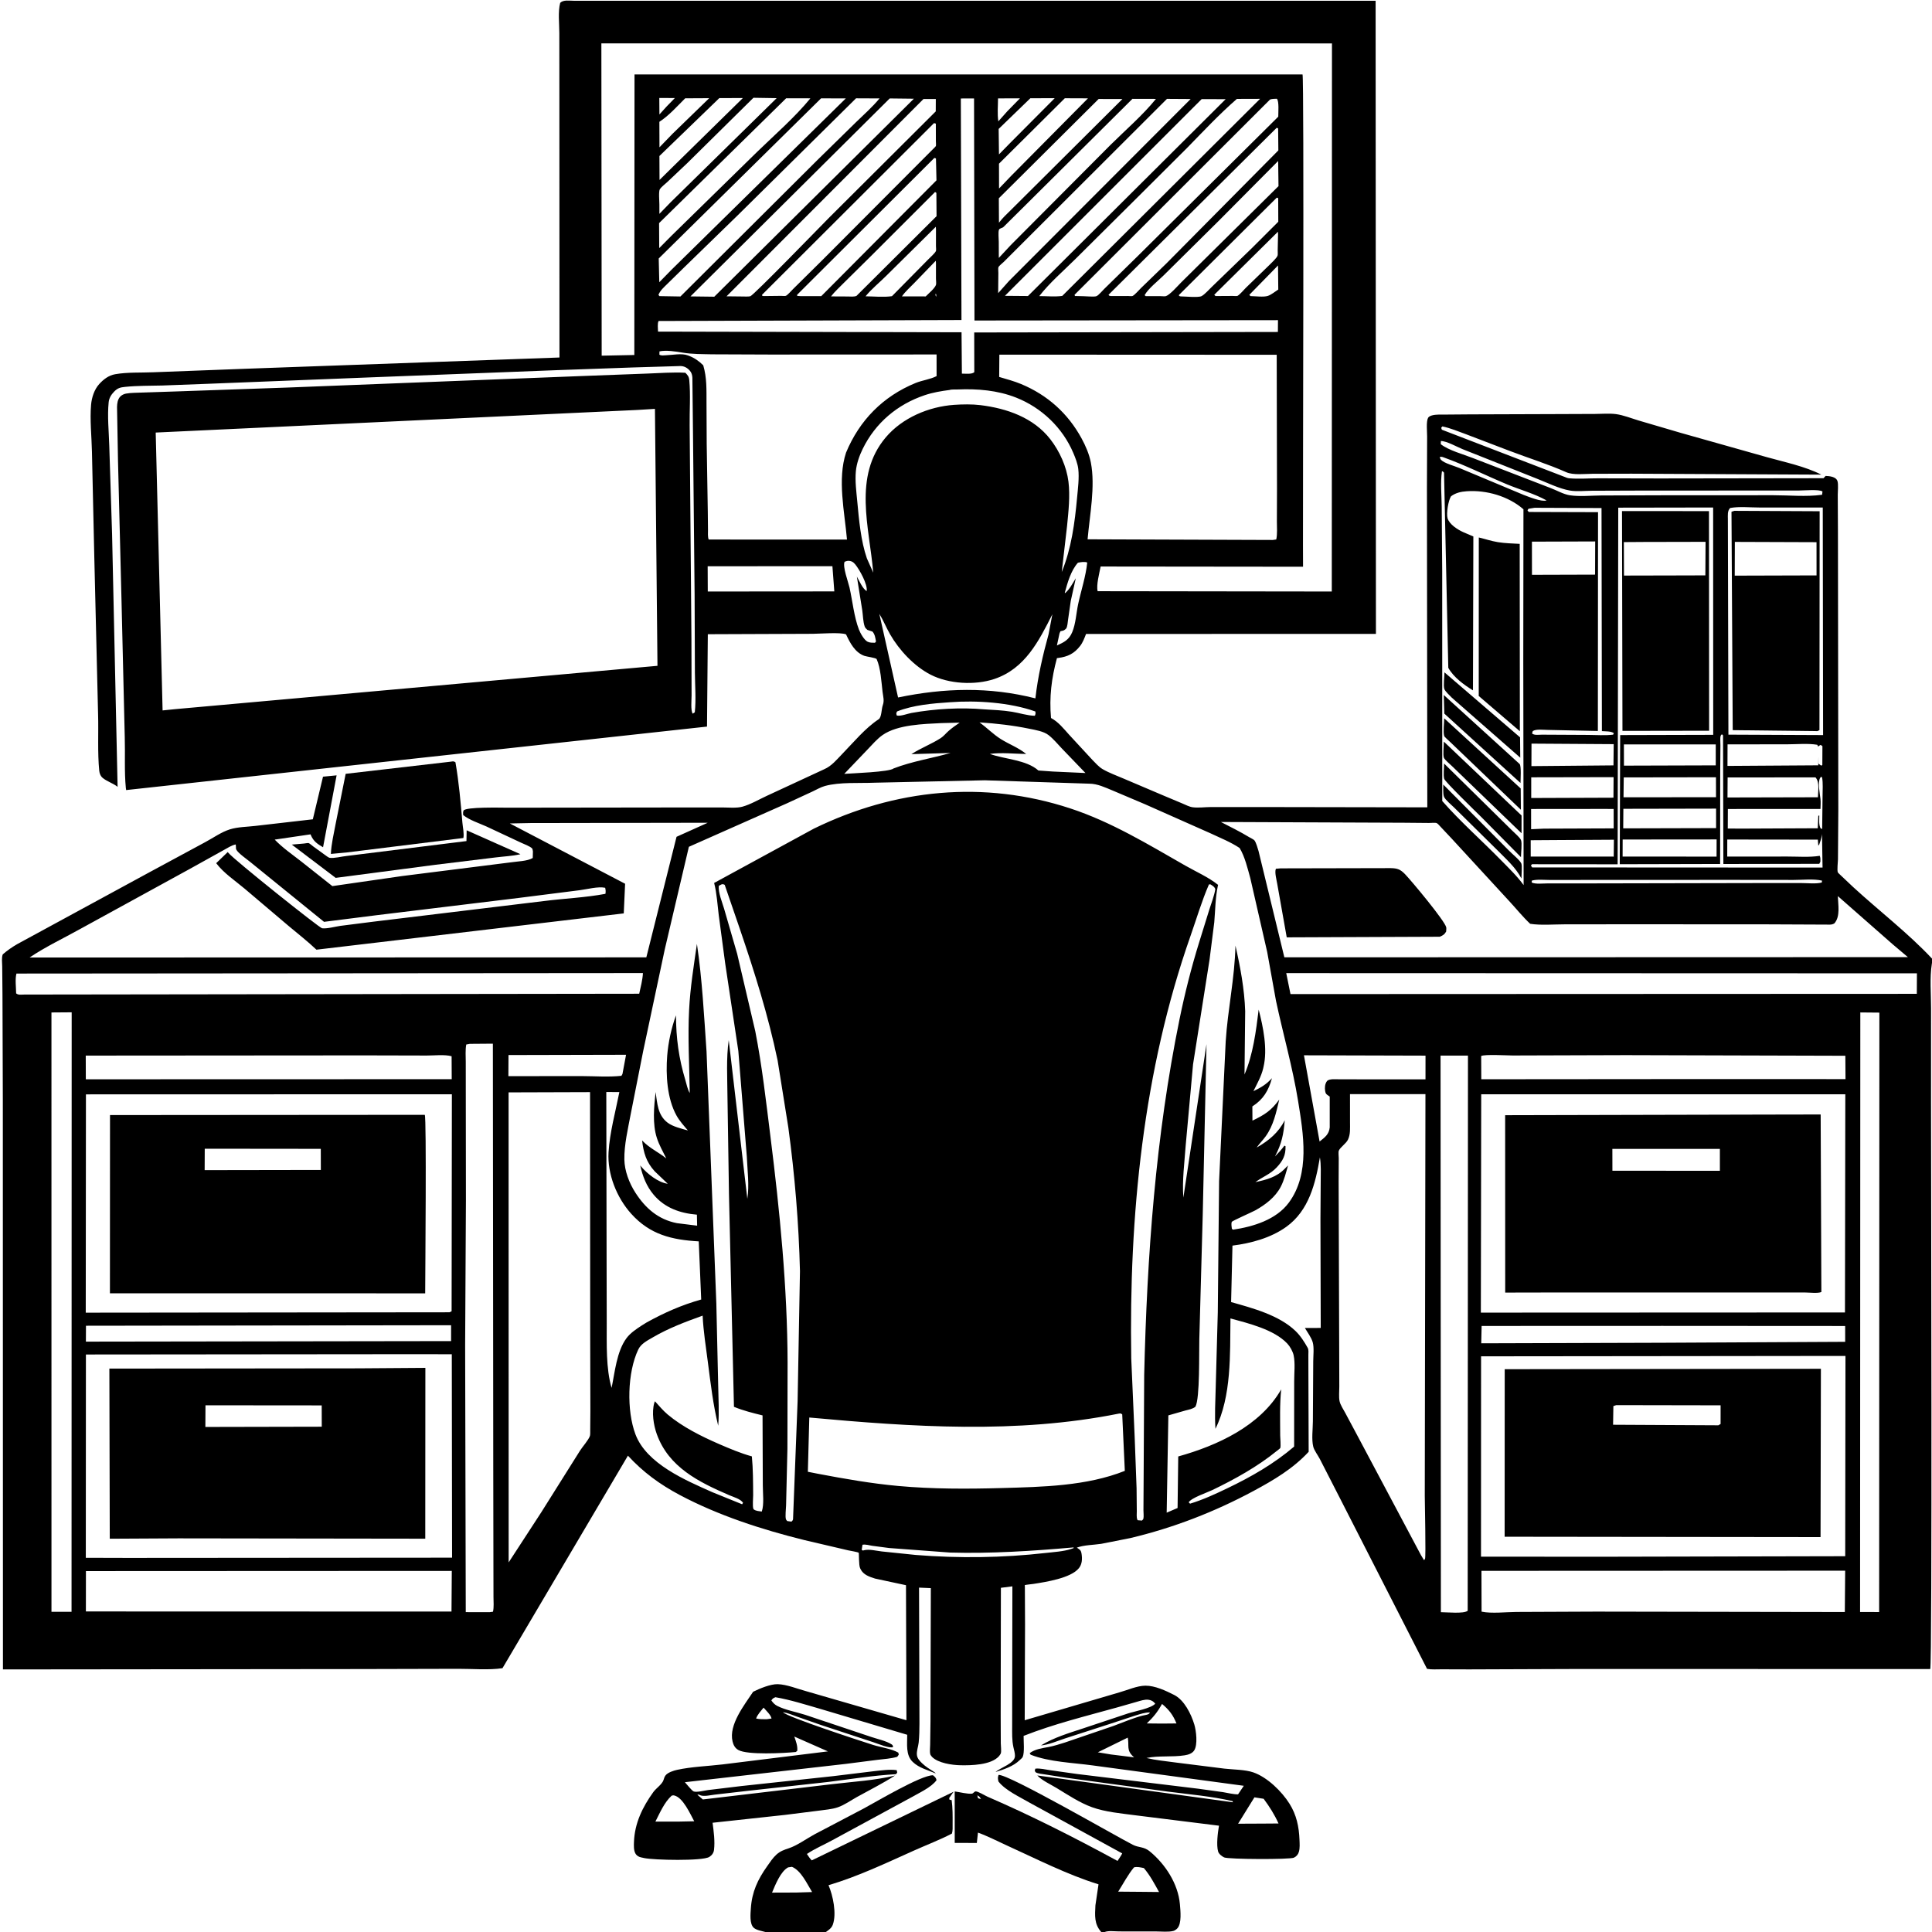 <svg version="1.1" xmlns="http://www.w3.org/2000/svg" style="display: block;" viewBox="0 0 2048 2048" width="1024" height="1024">
<path transform="translate(0,0)" fill="rgb(255,255,255)" d="M 0 0 L 0 2048 L 2048 2048 L 2048 0 L 0 0 z"/>
<path transform="translate(0,0)" fill="rgb(0,0,0)" d="M 2048 1016.14 L 2048 1020.7 L 2047.84 1021.63 C 2045.46 1036.52 2047.02 1053.62 2046.99 1068.76 L 2046.96 1169.29 C 2046.96 1233.91 2048.39 1766.15 2046.12 1769.27 L 1675.49 1769.18 L 1557.34 1769.62 L 1528.09 1769.53 C 1523.14 1769.51 1517.57 1769.97 1512.72 1769.05 L 1421.22 1589.8 L 1399.06 1546.54 C 1397.07 1542.72 1393.06 1537.44 1392.09 1533.5 C 1390.18 1525.76 1391.66 1514.87 1391.71 1506.78 L 1392.08 1443.12 C 1392.1 1437.24 1393.13 1428.45 1391.54 1422.86 C 1390.15 1417.95 1385.89 1412.16 1383.25 1407.74 L 1400.03 1407.67 L 1399.73 1292.09 L 1400.01 1252 C 1400.03 1243.8 1400.51 1234.9 1399.16 1226.81 C 1394.47 1254.38 1387.59 1283.26 1363.42 1300.57 C 1347.06 1312.28 1326.14 1317.93 1306.46 1320.4 L 1305.02 1380.25 C 1327.77 1386.65 1355.79 1394.09 1373.26 1410.87 C 1378.54 1415.94 1382.62 1422.37 1386.19 1428.72 C 1387.39 1430.84 1386.91 1433.94 1386.92 1436.4 L 1386.96 1455.45 L 1387.24 1538.97 C 1370.61 1556.9 1350.43 1568.82 1329.07 1580.33 C 1287.73 1602.6 1243.93 1619.56 1198.22 1630.42 L 1167.3 1636.53 C 1159.39 1637.72 1148.84 1637.74 1141.5 1640.56 C 1144.77 1642.88 1145.86 1643.02 1146.51 1647.15 C 1147.35 1652.49 1147.1 1658.05 1143.71 1662.29 C 1135.19 1672.95 1108.54 1676.95 1095.5 1679.01 C 1094.51 1679.16 1086.7 1679.98 1086.4 1680.29 C 1086.07 1680.62 1086.41 1681.23 1086.41 1681.7 L 1086.59 1722.31 L 1086.23 1823.53 L 1186.39 1794.04 C 1195.12 1791.63 1205.26 1786.96 1214.21 1786.89 C 1224.29 1786.81 1235.8 1792.21 1244.68 1796.71 C 1255.41 1802.15 1262.67 1816.97 1266.01 1828 C 1268.01 1834.62 1269.82 1849.45 1265.9 1855.5 C 1263.71 1858.87 1259.56 1860.1 1255.81 1860.7 C 1242.48 1862.82 1228.6 1860.8 1215.3 1863.54 C 1225.12 1865.9 1235.39 1866.85 1245.39 1868.22 L 1297.97 1874.82 C 1307.27 1875.87 1319.97 1875.81 1328.62 1878.82 C 1343.45 1883.97 1358.83 1899.04 1367.01 1912.15 C 1374.38 1923.97 1376.96 1936.36 1377.5 1950.11 C 1377.66 1954.31 1378.04 1958.82 1376.9 1962.91 C 1376.1 1965.82 1374.32 1967.9 1371.6 1969.21 C 1367.29 1971.29 1302 1971 1297.63 1968.92 C 1295.32 1967.83 1292.03 1965.28 1291.28 1962.76 C 1289.23 1955.9 1290.88 1942.54 1292.19 1935.31 L 1203.85 1924.32 C 1188.66 1922.28 1172 1920.92 1157.5 1915.7 C 1144.62 1911.06 1131.82 1902.54 1120.12 1895.42 C 1114.12 1891.77 1104.05 1887.1 1099.58 1882.07 L 1306.97 1910.5 L 1306.5 1909.26 C 1284.13 1904.08 1260.56 1902.09 1237.78 1899.15 L 1130.66 1884.56 L 1107.33 1880.9 C 1104.78 1880.48 1100.22 1880.12 1098.06 1878.81 C 1097.44 1878.44 1097.28 1877.6 1096.89 1877 L 1097.5 1874.85 C 1102.5 1874.27 1108.19 1875.77 1113.21 1876.49 L 1141.84 1880.52 L 1270.02 1896.09 L 1296.51 1899.76 C 1301.65 1900.59 1307.25 1902.1 1312.39 1902.07 L 1318.48 1893.01 L 1158.25 1871.41 C 1137.3 1868.53 1112.26 1867.85 1092.5 1860.05 L 1091.5 1858.4 C 1097.24 1854.11 1104.67 1853.21 1111.5 1851.91 C 1117.25 1850.81 1123.04 1848.93 1128.63 1847.21 L 1180.34 1829.55 C 1190.45 1825.84 1200.45 1821.46 1210.86 1818.69 C 1213.51 1817.99 1218.24 1817.86 1218.93 1815.25 C 1213.64 1815.19 1208.57 1817.03 1203.55 1818.53 L 1175.55 1827.73 L 1128.8 1842.87 C 1120.83 1845.48 1111.85 1849.51 1103.47 1850.21 C 1117.18 1841.83 1132.84 1837.22 1148.03 1832.2 L 1195.48 1816.39 C 1202.74 1814.01 1219.97 1811.07 1224.61 1806 C 1222.66 1803.5 1220.55 1802.17 1217.27 1801.79 C 1213.25 1801.33 1208.77 1802.94 1204.93 1804.03 L 1184.23 1809.94 C 1150.77 1819.26 1117.47 1827.37 1085.07 1840.11 C 1085 1845.73 1086.21 1857.75 1084.07 1862.52 C 1083.64 1863.49 1081.75 1864.99 1080.93 1865.79 C 1074.26 1872.34 1064.13 1875.72 1055.32 1878.39 C 1060.65 1873.64 1075.7 1869.33 1075.91 1861.5 C 1076 1858.54 1074.9 1855 1074.26 1852.08 C 1072.61 1844.62 1072.94 1837 1072.93 1829.4 L 1072.96 1796.03 L 1073.17 1681.59 L 1060.99 1683.14 L 1060.77 1818.67 L 1060.88 1848.1 C 1060.9 1850.74 1061.63 1856.18 1060.95 1858.5 C 1060.7 1859.37 1059.45 1861.1 1058.81 1861.8 C 1050.35 1871.06 1029.57 1871.48 1018 1871.23 C 1009.04 1871.05 994.619 1868.92 988.096 1862.5 C 987.463 1861.88 986.305 1860.33 986.088 1859.5 C 985.425 1856.95 985.984 1852.18 986.011 1849.5 L 986.355 1824.75 L 986.73 1683.49 L 974.219 1682.94 L 974.662 1826.99 C 974.623 1833.71 974.527 1840.43 973.845 1847.11 C 973.412 1851.36 971.428 1856.33 971.981 1860.5 C 972.458 1864.1 974.918 1866.66 977.413 1869.09 C 981.14 1872.71 985.844 1875.59 990.211 1878.37 C 991.327 1879.08 990.917 1878.79 991.918 1879.94 C 983.466 1876.25 974.39 1874.28 967.5 1867.68 C 959.877 1860.38 961.761 1848.65 961.68 1838.93 L 869.033 1811.34 C 853.43 1806.86 838.027 1801.91 822 1799.12 C 819.541 1800.16 819.206 1800.34 817.662 1802.5 C 819.318 1804.92 821.186 1806.94 823.825 1808.3 C 832.451 1812.75 844.233 1814.78 853.546 1817.79 L 923.638 1841.26 C 930.15 1843.48 939.611 1845.45 945.23 1849.15 C 946.576 1850.04 946.36 1850.55 946.721 1851.99 C 942.79 1853.62 930.697 1848.42 925.914 1846.88 L 870.144 1828.52 L 844.305 1819.49 C 839.581 1817.83 834.988 1815.73 830.009 1815.01 L 828.185 1814.22 L 830.009 1815.01 C 833.364 1819.76 913.878 1846.04 925.5 1849.69 C 933.718 1852.27 944.887 1853.67 952.228 1857.84 L 952.746 1860 L 951.116 1862.28 C 944.345 1864.28 937.042 1864.65 930.05 1865.51 L 896.391 1869.82 L 726.008 1889.22 C 727.863 1891.16 733.34 1898.27 735.38 1899.02 C 738.483 1900.17 747.1 1898.01 750.5 1897.55 L 785.732 1893.3 L 883.484 1882.76 L 926.248 1877.55 C 933.921 1876.73 942.971 1875.37 950.566 1876.44 L 951.081 1879 L 949.773 1880.71 C 925.79 1882.04 901.819 1885.95 878 1888.93 L 792.785 1898.35 L 757.5 1902.41 C 753.408 1902.87 746.031 1904.68 742.24 1903.01 C 740.21 1902.12 741.394 1902.26 739.225 1902.5 L 745.033 1907.51 L 882.5 1891.24 C 904.58 1888.6 927.163 1887.41 948.796 1882.14 C 935.816 1890.5 921.905 1897.42 908.405 1904.9 C 901.842 1908.53 895.114 1913.43 888 1915.85 C 881.824 1917.95 874.444 1918.46 868 1919.37 L 832.249 1923.86 L 755.377 1932.2 C 756.557 1941.37 758.008 1951.81 756.866 1961.02 C 756.465 1964.25 754.644 1966.66 751.948 1968.39 C 744.774 1972.98 692.764 1971.81 682.762 1969.6 L 681 1969.2 L 679.691 1968.94 C 677.008 1968.38 674.844 1967.1 673.495 1964.63 C 671.657 1961.26 671.897 1956.27 672.036 1952.5 C 672.766 1932.69 681.108 1915.51 692.603 1899.61 C 695.504 1895.59 701.844 1891.49 703.339 1886.94 C 703.967 1885.04 704.294 1883.57 705.566 1881.93 C 707.935 1878.86 714.081 1876.91 717.707 1876.12 C 733.229 1872.74 750.248 1872.22 766.09 1870.34 L 877.615 1856.54 L 841.99 1840.82 C 843.711 1845.89 845.619 1850.55 845.132 1856 L 843.5 1857.2 C 831.387 1858.45 792.046 1860.55 782.565 1855.02 C 779.115 1853.01 777.454 1849.84 776.54 1846.03 C 772.261 1828.24 789.276 1807.14 798.348 1793.33 C 805.215 1789.93 816.831 1785.07 824.482 1785.3 C 834.06 1785.58 845.379 1790.28 854.784 1792.8 L 960.852 1823.51 L 960.388 1680.38 L 927.616 1673.36 C 921.634 1671.47 915.153 1669.36 912.227 1663.33 L 911.693 1662.15 C 910.254 1659.03 910.681 1646.48 910.272 1646.02 C 909.586 1645.23 901.002 1643.86 899.151 1643.43 L 852.608 1632.54 C 807.771 1621.45 761.351 1606.44 720.482 1584.71 C 699.386 1573.49 681.81 1560.64 665.624 1543.07 L 532.657 1768.34 C 518.155 1770.54 500.583 1768.95 485.817 1769.01 L 381.473 1769.27 L 3.123 1769.66 L 2.995 1166.79 L 2.622 1054.39 L 2.34 1024.43 C 2.297 1020.64 1.522 1015.15 2.913 1011.69 C 7.656 1007.52 12.866 1003.95 18.322 1000.78 L 157.57 925.093 L 217.732 892.618 C 225.972 888.201 234.611 882.033 243.5 879.212 C 252.004 876.514 261.892 876.545 270.763 875.481 L 331.602 868.496 L 342.405 823.309 L 356.812 821.901 L 342.449 898.131 C 336.59 894.722 332.384 891.895 329.623 885.501 L 329.188 884.444 L 291.204 890.024 C 299.587 898.736 310.088 905.969 319.616 913.418 L 352.318 939.308 L 426.324 928.641 L 541.27 914.155 C 548.07 913.081 559.037 912.989 564.739 909.5 L 564.916 902.5 C 564.915 902.485 564.507 899.839 564.191 899.5 C 561.858 896.99 555.538 894.841 552.308 893.275 L 515.615 876.094 C 507.865 872.617 497.518 869.297 490.992 864 C 490.901 862.302 490.655 860.878 491.391 859.281 C 493.306 855.126 531.847 856.208 538.204 856.193 L 716.544 855.962 L 765.19 855.933 C 771.771 855.913 780.601 856.869 786.943 855.132 C 795.563 852.771 804.609 847.445 812.76 843.667 L 873.695 815.422 C 881.6 812.014 886.966 805.203 892.867 799.15 C 904.94 786.766 917.008 771.961 931.441 762.427 C 934.6 760.34 934.328 751.66 935.737 747.749 C 937.621 742.522 936.186 738.721 935.545 733.371 C 934.293 722.914 933.572 708.234 929.303 698.714 C 928.683 697.332 918.477 696.039 916.196 695.206 C 906.214 691.564 901.087 681.52 896.866 672.507 C 891.77 670.01 868.278 671.847 861.491 671.865 L 750.315 672.291 L 749.462 770.216 L 133.725 837.513 L 133.4 835.293 C 131.679 817.938 132.789 799.113 132.248 781.544 L 128.821 637.317 L 125.085 488.358 L 124.061 431.5 C 124.155 427.67 124.678 423.406 127.365 420.497 C 128.891 418.845 131.323 417.637 133.5 417.241 C 138.936 416.252 145.082 416.391 150.623 416.128 L 187.5 414.911 L 304.879 410.812 L 610.448 398.856 L 685.991 396.005 C 699.414 395.54 713.083 394.402 726.5 395.133 C 729.056 397.802 730.289 399.076 730.658 403 C 732.123 418.572 730.858 435.304 731.049 451.007 L 732.945 677.235 L 733.107 737.192 C 733.126 741.554 731.979 753.417 734.332 756.5 L 736.5 755.07 C 738.005 741.662 736.694 726.81 736.625 713.274 L 736.314 630.508 L 734.632 461.935 L 733.948 400.26 C 733.784 397.481 733.061 394.964 731.179 392.844 C 728.545 389.877 725.294 388.067 721.313 388.013 L 670.798 389.529 L 590.227 392.385 L 391.971 400.059 L 219.719 406.866 L 172.104 408.653 C 159.099 408.976 145.723 408.774 132.78 410.091 C 127.431 410.635 124.697 411.298 120.851 415.287 C 117.787 418.466 115.627 422.043 115.178 426.5 C 113.693 441.225 115.393 457.471 115.825 472.295 L 118.804 566.003 L 124.656 834.064 C 119.801 830.217 113.81 828.561 109.137 824.859 C 106.678 822.911 105.499 820.047 105.198 817 C 103.265 797.417 104.562 776.495 103.959 756.707 L 100.007 592.412 L 97.458 478.629 C 97.115 462.577 95.165 445.003 96.545 429.06 C 97.204 421.447 99.931 412.876 105.183 407.12 C 109.79 402.071 115.184 397.92 122.092 396.693 C 134.915 394.415 149.626 395.18 162.721 394.609 L 259.5 390.928 L 593.064 378.966 L 592.956 102.216 L 592.906 35.119 C 592.907 25.216 591.345 12.483 593.833 3 C 597.322 -0.442 603.513 0.829 608.375 0.811 L 1458.21 0.812 L 1458.54 671.968 L 1151.26 672.005 C 1149.53 676.442 1147.91 680.957 1144.96 684.758 C 1138.63 692.919 1131.84 696.135 1121.83 697.455 L 1120.41 697.632 C 1114.59 719.107 1112.18 738.937 1114.11 761.1 C 1121.89 765.195 1127.53 772.441 1133.33 778.858 L 1158.07 805.637 C 1161.37 808.938 1164.75 812.93 1168.8 815.297 C 1175.74 819.347 1183.56 822.095 1190.93 825.285 L 1234.11 843.635 L 1253.41 851.737 C 1256.96 853.208 1260.64 855.272 1264.5 855.76 C 1270.45 856.512 1277.17 855.539 1283.22 855.517 L 1333.43 855.498 L 1513 855.8 L 1512.61 517.118 L 1512.81 462.71 C 1512.83 457.807 1511.65 446.914 1513.83 442.896 C 1514.58 441.52 1516.6 440.722 1518.06 440.324 C 1522.42 439.13 1528.11 439.533 1532.64 439.466 L 1558.38 439.257 L 1647.27 438.961 L 1691.17 438.792 C 1698.21 438.772 1706.06 438.053 1713 438.977 C 1720.85 440.022 1729.47 443.492 1737.11 445.777 L 1782 458.959 L 1873.1 484.65 C 1891.69 489.865 1913.47 494.352 1930.64 503.136 L 1729.43 502.138 L 1688.08 502.237 C 1679.95 502.279 1667.65 503.836 1660.25 500.542 C 1640.78 491.871 1619.84 485.47 1599.91 477.825 L 1554.25 460.388 C 1546.04 457.377 1537.54 453.825 1529 452.005 L 1527.71 453.5 L 1528.43 455.5 L 1658.49 505.5 C 1660.21 506.225 1661.62 506.85 1663.5 507.019 C 1673.32 507.9 1684 507.013 1693.91 507.032 L 1759.14 507.181 L 1933 506.925 L 1935.25 504.5 C 1939.26 504.683 1946.27 505.215 1947.8 510 C 1948.9 513.458 1948.08 520.585 1948.1 524.4 L 1948.29 563.546 L 1948.69 858.528 L 1948.32 910.98 C 1948.29 913.878 1947.22 922.338 1948.18 924.747 C 1948.38 925.256 1950.74 927.365 1951.26 927.881 L 1964.47 940.359 C 1991.92 965.557 2022.56 989.017 2048 1016.14 z M 707.85 1254.85 L 708.995 1255.75 L 707.85 1254.85 L 693.968 1241.59 C 684.936 1231.64 682.195 1221.87 680.629 1208.89 C 688.384 1217.08 697.602 1221.03 706.298 1227.98 C 702.836 1220.97 698.704 1213.71 696.302 1206.26 C 691.439 1191.17 693.299 1173.07 694.954 1157.59 C 696.781 1169.54 697.107 1181.91 707.5 1189.94 C 713.157 1194.31 722.367 1196.39 729.195 1198.34 C 724.937 1193.32 720.318 1188.28 717.118 1182.5 C 707.099 1164.41 705.685 1139.45 707.255 1119.16 C 708.345 1105.08 711.706 1089.57 716.578 1076.32 C 716.636 1100.44 719.568 1122 726.554 1145.09 C 727.75 1149.05 728.891 1155.2 731.165 1158.63 C 730.736 1129.31 728.99 1099.73 730.481 1070.46 C 731.674 1047.02 735.41 1023.76 738.769 1000.56 C 744.342 1038.1 746.333 1076.82 748.961 1114.7 L 759.345 1381.71 L 761.301 1468.18 C 761.536 1482.45 762.504 1497.14 761.318 1511.36 C 755.945 1489.25 753.287 1466.56 750.374 1444.02 C 748.275 1427.78 745.59 1410.99 744.824 1394.64 C 726.401 1401.28 708.776 1407.84 691.789 1417.8 C 686.065 1421.15 679.538 1424.36 676.575 1430.57 C 664.968 1454.9 664.164 1495.38 673.599 1520.43 C 685.387 1551.71 726.586 1569.08 755.132 1581.79 L 786.683 1594.58 L 787.672 1593 C 784.809 1588.82 777.672 1586.98 773.148 1585.03 C 740.93 1571.14 708.86 1555.41 696.225 1520.21 C 692.763 1510.56 690.675 1497.11 693.594 1487.03 L 694.266 1485.39 C 698.546 1490.12 702.9 1495.35 707.784 1499.45 C 723.408 1512.57 743.637 1522.69 762.249 1530.75 C 773.413 1535.58 785.256 1540.6 797.003 1543.82 C 798.327 1557.48 798.272 1571.17 798.385 1584.89 C 798.412 1588.24 797.534 1596.58 798.635 1599.5 C 798.745 1599.79 799.032 1599.99 799.276 1600.18 C 801.29 1601.76 805.001 1601.9 807.5 1602.31 C 810.144 1595.05 808.59 1582.44 808.605 1574.48 L 808.325 1500.38 C 797.97 1497.83 787.917 1495.36 778.022 1491.28 L 772.745 1266.16 L 771.142 1162.28 C 771.047 1142.64 769.694 1122.01 772.491 1102.55 L 792.197 1270.81 C 794.449 1256.59 792.257 1240.21 791.632 1225.75 L 782.656 1114 L 768.703 1021.04 L 761.882 970 C 760.504 958.843 759.835 946.827 757.011 935.965 L 862.594 878.46 C 948.74 836.334 1042.9 826.871 1134.46 856.918 C 1177.93 871.184 1216.93 894.994 1256.44 917.554 C 1267.69 923.975 1281.22 929.94 1291.22 937.995 L 1290.98 939.031 C 1288.28 951.498 1288.27 964.904 1287.18 977.609 L 1282.17 1017.26 L 1264.69 1128.17 L 1256.92 1213.74 C 1255.64 1232.03 1253.01 1251.24 1254.41 1269.54 L 1278.94 1106.85 L 1274.94 1288.15 L 1271.33 1419.35 C 1270.93 1433.51 1272.08 1482.3 1267.2 1491.16 C 1264.19 1493.64 1260.26 1494.21 1256.57 1495.2 L 1238.51 1500.37 L 1236.73 1603.49 L 1248.28 1598.54 L 1248.98 1543.91 C 1290.31 1532.39 1335.96 1511.58 1358.11 1472.8 C 1356.43 1489.05 1357.04 1505.6 1357.06 1521.93 C 1357.07 1524.28 1357.95 1533.32 1357.09 1535.06 C 1356.88 1535.49 1354.13 1537.51 1353.57 1537.97 C 1333.16 1554.61 1308.77 1568.14 1285.08 1579.54 C 1279.3 1582.32 1263.02 1587.69 1260.06 1592.5 L 1261.5 1593.95 C 1275.2 1589.83 1288.17 1583.8 1301.04 1577.63 C 1326.24 1565.56 1350.56 1551.63 1371.84 1533.43 L 1371.89 1464.28 C 1371.85 1455.69 1373.09 1445 1371.32 1436.7 C 1370.43 1432.53 1367.5 1427.32 1364.57 1424.22 C 1350.49 1409.3 1323.39 1402.79 1304.34 1397.59 C 1303.83 1435.64 1305.58 1479.86 1288.42 1514.61 C 1287.48 1500.01 1288.33 1485.24 1288.71 1470.62 L 1290.91 1391.11 L 1292.29 1252.03 L 1299.29 1104 C 1301.46 1069.86 1308.9 1036.81 1309.63 1002.37 C 1314.78 1025.1 1319.19 1048.54 1319.95 1071.89 L 1319.23 1139.01 C 1328.32 1117.74 1331.42 1093.08 1334.25 1070.26 C 1339.07 1088.83 1343.87 1112.15 1339.35 1131.06 L 1338.99 1132.67 C 1337.02 1140.97 1332.43 1149.11 1328.64 1156.72 C 1336.59 1152.83 1342.33 1149.61 1348.32 1142.92 C 1344.74 1155.97 1339.14 1165.47 1327.55 1172.86 L 1327.64 1187.93 C 1340.7 1181.61 1347.44 1177.39 1356.07 1165.58 C 1352.81 1179.23 1350.03 1192.88 1341.69 1204.52 C 1338.71 1208.67 1335.02 1212.24 1332.14 1216.44 C 1344.87 1209.22 1355.21 1200.7 1361.88 1187.53 C 1360.65 1202.7 1358.58 1212.36 1351.55 1225.86 C 1355.14 1222.21 1358.48 1218.64 1361.5 1214.47 L 1362.7 1215 C 1363.02 1224.58 1359.86 1230.53 1353.34 1237.5 C 1346.53 1244.78 1338.45 1247.41 1330.74 1253.12 C 1342.58 1250.52 1353.08 1247.9 1361.82 1238.98 L 1365.38 1235.42 C 1363.21 1242.96 1361.3 1251.01 1357.65 1258.01 C 1351.86 1269.15 1341.37 1277.07 1330.62 1283.05 C 1327.56 1284.75 1306.03 1294.25 1305.7 1295.24 C 1304.98 1297.38 1305.6 1300.26 1305.81 1302.5 L 1307 1303.53 C 1328.4 1300.35 1352.8 1293 1366.2 1274.87 C 1388.97 1244.06 1381.65 1201.79 1375.97 1166.75 C 1370.19 1131.14 1360.14 1096.25 1352.62 1060.97 L 1343.29 1009.21 L 1325.37 930.868 C 1322.55 920.73 1319.55 907.907 1314.03 898.908 C 1304.56 892.616 1293.54 888.208 1283.27 883.382 L 1213.95 852.615 L 1179.68 838.088 C 1171.52 834.749 1163.43 830.746 1154.5 830.722 L 1043.91 827.136 L 927.214 829.698 C 910.65 830.418 890.322 828.848 874.46 833.17 C 870.063 834.368 865.38 837.132 861.229 839.064 L 834.72 851.327 L 730.234 897.645 L 704.732 1006.15 L 681.778 1114.29 L 668.572 1181.06 C 665.711 1196.38 661.572 1213.48 661.851 1229.16 C 662.065 1241.19 666.983 1254.06 673.441 1264.12 C 684.157 1280.81 697.745 1292.7 717.59 1296.6 L 738.985 1299.26 L 738.749 1287.6 C 721.02 1286.09 704.797 1280.54 692.926 1266.5 C 685.216 1257.38 681.269 1246.92 678.652 1235.41 L 679.72 1236.68 C 686.179 1244.29 697.665 1253.47 707.85 1254.85 z M 637.478 45.977 L 637.803 377.027 L 672.408 376.319 L 672.609 78.926 L 1380.74 78.907 C 1382.54 82.358 1380.99 530.334 1381.21 577.672 L 1381.28 600.765 L 1166.71 600.537 C 1165.41 607.443 1161.9 620.301 1163.56 626.698 L 1411.75 627.028 L 1411.94 46.013 L 637.478 45.977 z M 698.896 103.845 L 699.016 121.341 L 706.634 112.901 L 715.375 103.94 L 698.896 103.845 z M 726.326 104.22 C 717.843 112.631 709.046 122.647 698.965 129.117 L 699.064 156.145 L 712.979 141.749 L 751.788 104.083 L 726.326 104.22 z M 762.508 103.993 L 699.014 165.374 L 699.129 190.752 L 711.178 178.847 L 787.487 103.923 L 762.508 103.993 z M 798.679 103.654 L 728.734 172.729 L 707.373 192.952 C 705.083 195.139 701.269 197.924 699.512 200.461 C 697.983 202.67 698.974 213.753 698.976 216.709 L 698.993 226.705 L 710.866 214.451 L 823.304 104.041 L 798.679 103.654 z M 833.354 104.186 L 698.655 236.504 L 698.809 263.002 L 711.361 250.326 L 802.283 161.291 C 821.224 142.879 842.311 124.658 859.069 104.233 L 833.354 104.186 z M 870.371 104.256 L 698.271 274.011 L 698.882 299.17 L 711.43 286.334 L 896.575 104.325 L 870.371 104.256 z M 907.446 104.222 L 782.5 227.741 L 724.64 284.035 L 707.309 301.028 C 703.707 304.591 699.961 307.744 697.99 312.5 L 699 313.906 L 721.29 314.289 L 866.626 169.5 L 907.374 129.565 C 915.813 121.36 924.857 113.425 932.338 104.334 L 907.446 104.222 z M 943.145 104.351 L 731.921 314.198 L 757.183 314.516 L 968.735 104.646 L 943.145 104.351 z M 1018.52 104.396 L 1019.2 339.26 L 698.153 340.27 C 696.699 342.781 697.518 348.482 697.524 351.517 L 1019.27 352.224 L 1019.64 396.064 C 1023.32 396.001 1030.24 396.987 1032.79 394.5 L 1032.71 352.431 L 1354.61 351.897 L 1354.71 339.392 L 1032.98 339.748 L 1032.53 104.367 L 1018.52 104.396 z M 1057.95 104.301 C 1057.93 112.097 1057.05 120.969 1058.29 128.624 L 1067.84 117.882 L 1081.2 104.243 L 1057.95 104.301 z M 1092.2 104.16 L 1058.62 136.662 L 1058.96 163.658 L 1071.02 151.341 L 1118.05 104.07 L 1092.2 104.16 z M 1128.75 104.152 L 1058.97 173.514 L 1059.03 199.832 L 1071.5 186.793 L 1153.29 104.249 L 1128.75 104.152 z M 978.896 104.986 L 770.162 314.104 L 786.363 314.283 C 788.886 314.214 793.004 314.622 795.364 314.036 C 798.762 313.192 870.587 239.083 879.007 230.625 L 991.937 118.081 L 992.007 104.958 L 978.896 104.986 z M 1164.61 104.935 L 1058.8 210.183 L 1058.95 236.135 L 1059.48 235.416 C 1062.9 230.92 1067.07 227.061 1071.09 223.11 L 1189.82 104.963 L 1164.61 104.935 z M 1200.44 104.773 L 1087.82 216.704 L 1063.77 240.557 C 1062.26 242.007 1059.69 241.814 1058.97 243.5 C 1057.93 245.931 1058.78 253.172 1058.74 256.322 L 1058.79 273.413 L 1071.52 259.74 L 1177 153.784 C 1193 137.891 1211.21 122.326 1225.36 104.835 L 1200.44 104.773 z M 1237.03 104.811 L 1084.81 256.845 L 1064.05 277.593 C 1062.63 279.002 1059.06 281.704 1058.37 283.246 C 1057.94 284.191 1058.32 288.113 1058.3 289.263 L 1058.09 310.756 L 1069.63 297.8 L 1262.13 104.969 L 1237.03 104.811 z M 1273.83 105.049 L 1065.24 313.603 L 1089.67 313.801 L 1299.24 105.137 L 1273.83 105.049 z M 1311.14 104.844 C 1292.52 121.049 1275.58 139.184 1258.33 156.833 L 1205.39 209.59 L 1139.92 274.633 C 1127.2 287.252 1112.64 299.734 1101.66 313.881 C 1109.43 313.86 1118.38 314.756 1126.01 313.695 L 1335.73 104.767 L 1311.14 104.844 z M 1346.29 105.5 L 1139.06 312.5 L 1139.5 313.781 L 1148.43 313.989 C 1151.39 313.97 1160.16 314.931 1162.43 313.9 C 1164.7 312.87 1168.74 307.961 1170.67 306.125 L 1205.92 271.586 L 1355.01 123.682 C 1354.97 119.511 1356.06 107.189 1353.5 104.67 C 1351.04 104.782 1348.63 104.673 1346.29 105.5 z M 990.104 130.5 L 807.775 312.5 L 808 313.572 L 809.5 313.839 L 827.906 313.636 C 828.836 313.626 832.318 313.933 833.06 313.579 C 835.157 312.58 838.745 308.253 840.593 306.501 L 871.781 275.649 L 988.571 158.5 C 989.376 157.674 991.537 155.735 992.077 154.775 C 992.372 154.249 992.068 150.334 992.066 149.584 L 992.029 131.047 C 991.393 130.845 990.761 130.62 990.104 130.5 z M 1353.31 135.5 L 1175.08 312.5 C 1176.25 313.873 1175.49 313.363 1177.5 313.817 L 1195.51 313.779 C 1196.36 313.777 1199.9 314.094 1200.55 313.768 C 1203.1 312.501 1207.23 307.509 1209.46 305.398 L 1236.34 279.34 L 1355.1 159.444 L 1354.87 136.047 L 1353.31 135.5 z M 990.374 167.5 L 844.97 312.5 L 845.089 313.678 L 848.5 313.905 L 870.592 313.903 L 992.698 191.167 L 992.155 168.047 C 990.841 167.433 991.452 167.544 990.374 167.5 z M 1354.91 170.647 L 1292 233.997 L 1233.56 291.861 C 1227.51 297.907 1217.28 305.754 1213.34 312.902 L 1214.5 313.912 L 1229.8 313.912 C 1231.18 313.912 1234.77 314.294 1235.93 313.912 C 1240.25 312.479 1248.67 302.804 1252.06 299.404 L 1355.26 197.316 L 1354.91 170.647 z M 991.232 203.5 L 924.019 270.695 L 894.174 300.183 C 889.786 304.69 884.717 309.206 880.905 314.198 L 898.601 314.286 C 901.538 314.292 905.116 314.781 907.879 313.688 L 992.783 229.155 L 992.595 204.5 L 991.232 203.5 z M 1353.46 209.5 L 1249.65 312.786 L 1250 313.784 L 1251.5 314.186 C 1256.04 314.202 1270.29 315.672 1273.73 313.888 C 1277.08 312.149 1281.74 306.71 1284.64 304.038 L 1327.17 262.885 L 1355.03 235.068 L 1354.94 210.047 L 1353.46 209.5 z M 992.023 240.369 L 939.453 292.368 C 932.463 299.366 923.681 306.463 917.523 314.095 C 926.525 314.188 936.648 315.241 945.514 313.962 L 983.693 275.259 C 985.746 273.072 991.012 268.579 992.145 266.06 C 992.495 265.283 992.152 261.891 992.153 260.937 L 992.178 243.462 L 992.023 240.369 z M 1354.68 245.632 L 1287.15 312.485 L 1288.5 313.817 L 1306.65 313.709 C 1307.41 313.705 1311.17 313.984 1311.73 313.679 C 1314.52 312.138 1318.26 307.395 1320.66 305.086 L 1345.46 281.045 C 1347.72 278.726 1353.25 273.738 1354.27 271.004 C 1354.66 269.964 1354.39 266.462 1354.42 265.186 L 1354.78 248.396 L 1354.68 245.632 z M 991.974 276.414 L 968.921 300.254 C 964.646 304.663 959.543 309.109 956.098 314.168 L 981.294 314.22 C 984.237 311.153 990.691 305.947 992.152 302.048 C 992.631 300.771 992.159 296.958 992.161 295.479 L 992.154 278.729 L 991.974 276.414 z M 1354.76 281.409 L 1324.35 312.532 L 1325.5 313.876 C 1330.44 313.929 1339.57 315.158 1344.03 313.652 C 1347.61 312.446 1351.79 308.987 1355.02 306.915 L 1354.76 281.409 z M 991.621 311.5 C 991.752 312.93 991.543 313.361 992.5 314.49 L 992.383 311.861 L 991.621 311.5 z M 699.062 372.5 L 698.994 376 C 701.306 377.202 703.423 376.679 706 376.586 C 712.904 376.336 722.558 374.267 729 376.704 L 730.341 377.19 C 736.157 379.37 741.095 382.879 745.474 387.244 C 749.414 400.715 748.847 413.042 748.917 426.892 L 749.14 470.827 L 750.287 542.568 L 750.495 561.675 C 750.524 564.884 750.072 568.968 751.243 571.93 L 897.844 571.983 C 895.33 542.759 887.463 508.226 896.838 479.811 C 911.055 445.557 936.023 420.13 970.52 406.004 C 977.605 403.103 986.281 402.117 992.828 398.682 L 992.806 375.757 L 816.099 375.829 L 754.815 375.59 C 744.445 375.332 733.689 375.5 723.464 373.778 C 716.628 372.626 705.855 370.9 699.062 372.5 z M 1059.36 375.936 L 1059.18 399.578 C 1066.91 401.878 1074.92 403.98 1082.36 407.078 C 1110.38 418.734 1132.02 438.157 1146.51 464.719 C 1150.8 472.567 1154.65 481.527 1156.36 490.342 C 1161.24 515.594 1155.13 546.204 1152.89 571.683 L 1349.25 572.383 L 1352.89 571.859 C 1354.2 565.814 1353.52 558.759 1353.55 552.583 L 1353.66 517.988 L 1353.36 376.078 L 1059.36 375.936 z M 1006.71 413.377 C 997.713 414.553 988.937 415.992 980.308 418.887 C 951.306 428.618 927.921 448.298 914.437 475.966 C 910.942 483.136 907.993 491.506 907.248 499.5 C 906.258 510.125 907.784 521.186 908.762 531.785 C 910.553 551.199 912.538 573.314 918.908 591.837 L 925.677 607.056 C 921.616 559.054 903.99 505.042 938.903 463.68 C 956.481 442.855 984.574 431.032 1011.39 429.164 C 1020.29 428.543 1030.4 428.376 1039.24 429.457 C 1067.23 432.868 1095.59 442.644 1113.44 465.693 C 1123.25 478.349 1130.63 494.643 1132.61 510.617 C 1134.48 525.783 1132.63 542.215 1131.15 557.36 L 1125.49 606.371 C 1135.75 581.371 1139.32 554.149 1141.77 527.382 C 1142.65 517.818 1144.12 506.603 1143.01 497.09 C 1142.36 491.463 1139.94 485.296 1137.73 480.111 C 1126.35 453.314 1104.11 432.124 1077.12 421.473 C 1057.37 413.682 1036.13 411.962 1015.08 412.857 C 1013.21 412.937 1008.28 412.696 1006.71 413.377 z M 675.39 434.578 L 165.05 458.527 L 172.356 753.079 L 185.954 751.7 L 696.946 705.789 L 694.264 433.43 L 675.39 434.578 z M 1527.38 467.5 L 1527.27 470.842 C 1535.78 477.527 1551.1 481.503 1561.33 485.566 L 1643.31 517.192 C 1649.74 519.566 1657.29 523.971 1664 525.001 C 1674.42 526.601 1686.66 525.282 1697.24 525.233 L 1769.69 524.994 L 1879.82 524.967 C 1896.11 524.961 1914.89 526.753 1930.91 524.535 L 1931.5 524.421 L 1931.9 520.999 C 1928.61 518.511 1912.23 519.946 1907.44 519.949 L 1733.28 520.053 L 1687.39 520.213 C 1680.03 520.276 1671.44 521.216 1664.28 520.012 C 1652.77 518.079 1640.01 511.632 1629.08 507.378 L 1550.42 476.136 C 1544.33 473.695 1533.7 467.519 1527.38 467.5 z M 1526.15 484.5 C 1526.6 485.469 1526.76 486.633 1527.5 487.407 C 1531.11 491.2 1541.85 493.922 1547.08 496.134 L 1615.24 524.663 C 1620.86 526.74 1633.76 532.156 1639.45 530.5 C 1627.01 523.462 1610.98 519.05 1597.62 513.477 C 1575.27 504.158 1552.94 492.939 1530.19 484.808 C 1528.49 484.197 1527.88 484.036 1526.15 484.5 z M 1528.52 499.5 C 1526.78 511.333 1528.13 524.933 1528.27 536.949 L 1528.8 605.424 L 1528.85 849.125 C 1548.21 871.166 1570.58 890.827 1591.11 911.819 C 1599.3 920.189 1608.25 928.726 1615.1 938.233 L 1614.74 700.78 L 1614.92 539.876 C 1599.05 525.987 1575.67 519.274 1554.77 520.742 C 1548.64 521.172 1543.08 522.383 1538.11 526.115 C 1535.29 530.522 1532.99 544.134 1534.48 549.36 C 1536.35 555.884 1545.18 561.401 1551 564.058 L 1561.81 568.68 L 1561.4 731.809 C 1551.75 725.911 1540.9 717.965 1535.25 707.915 L 1530.73 501 C 1529.96 500.302 1529.57 499.629 1528.52 499.5 z M 1626.8 538.27 L 1620.27 539.299 L 1619.21 541 L 1620.5 542.704 L 1693.98 542.924 L 1693.8 774.869 L 1640.81 773.743 C 1636.59 773.732 1628.07 772.607 1624.79 775 L 1624.04 777.5 C 1626.4 779.686 1631.23 778.81 1634.5 778.786 L 1683.59 779.045 C 1692.18 779.08 1701.5 779.817 1710 778.781 L 1710.74 777.144 C 1707.49 774.931 1702.02 775.354 1698.07 775.012 L 1697.68 538.55 L 1626.8 538.27 z M 1715.41 538.141 L 1714.76 916.184 L 1624 916.105 L 1622.8 917.5 L 1624.16 919.5 L 1931.98 919.657 L 1931.4 884.005 L 1931.18 885.692 C 1930.8 888.223 1929.43 892.782 1928.5 895.1 L 1927.51 896.5 L 1926.96 890.045 L 1830.98 889.923 L 1830.94 908.021 L 1894.8 907.968 C 1905.89 907.953 1918.06 908.956 1929 907.198 C 1929.91 909.46 1929.76 911.111 1929.67 913.5 L 1928.5 915.696 L 1826.84 915.865 L 1826.49 779.5 L 1825.24 778.341 C 1824.82 778.894 1824.17 779.331 1823.97 780 C 1823.23 782.444 1823.78 787.375 1823.72 790.03 L 1823.49 820.271 L 1823.4 915.845 L 1717 916.103 L 1717.45 779.217 L 1816.08 778.954 L 1816 537.973 L 1715.41 538.141 z M 1834.04 538.5 C 1830.94 541.577 1831.64 546.2 1831.62 550.5 L 1832.19 778.773 L 1932.55 779.218 L 1932.21 537.99 L 1864.85 537.976 C 1855.16 537.98 1843.52 536.731 1834.04 538.5 z M 1623.91 574.169 L 1623.95 609.328 L 1690.84 609.127 L 1690.97 573.954 L 1623.91 574.169 z M 895.288 595.5 C 893.023 600.751 899.182 616.91 900.505 622.781 C 903.674 636.848 905.325 653.928 910.5 667.337 C 911.951 671.096 915.98 678.472 919.704 680.27 C 922.103 681.428 924.893 681.33 927.5 681.372 L 928.603 680 C 927.858 676.167 927.52 672.537 924.855 669.5 L 919.5 667.727 C 918.273 666.629 917.149 665.669 916.596 664.065 C 914.832 658.956 914.828 652.36 914.037 646.994 L 908.312 611.198 C 910.621 615.223 914.7 624.694 918.73 626.5 C 919.814 619.391 911.302 604.204 906.792 598.5 C 904.697 595.85 902.462 594.449 899 594.518 C 897.775 594.543 896.415 595.112 895.288 595.5 z M 1142.64 596.5 C 1135.16 604.922 1131.6 617.699 1128.7 628.374 L 1129.11 628.712 C 1133.91 624.586 1137.06 618.327 1140.38 612.956 L 1135.05 637 L 1132.15 657.209 C 1131.79 659.759 1131.58 663.911 1130.28 666.132 C 1129.98 666.633 1128.34 667.839 1128 668.037 C 1127.04 668.593 1125.12 668.893 1124.1 669.134 L 1123.11 671.5 L 1120.37 684.231 C 1127.89 680.874 1133.19 678.245 1136.6 670.119 C 1140.36 661.141 1140.84 649.997 1142.86 640.511 C 1145.96 626.014 1151.03 611.072 1152.5 596.324 C 1150.04 595.116 1145.27 595.947 1142.64 596.5 z M 750.153 600.263 L 750.267 627.023 L 884.408 626.916 L 882.387 600.176 L 750.153 600.263 z M 932.113 650.672 L 951.995 739.355 C 1001.09 729.187 1048.69 727.865 1097.56 740.301 C 1100.13 717.315 1105.4 694.556 1111.55 672.267 L 1115.54 651.17 C 1101.24 679.51 1086.57 708.853 1054 719.764 C 1033.6 726.595 1005.72 725.097 986.412 715.153 C 969.003 706.185 953.191 689.204 943.505 672.37 C 939.443 665.31 936.409 657.561 932.113 650.672 z M 1006.77 744.418 C 988.636 745.613 968.039 747.375 951 754.129 C 949.811 756.251 949.986 756.127 950.641 758.5 C 955.013 759.416 961.723 756.574 966.19 755.773 C 990.814 751.361 1018.29 749.729 1043.25 751.932 C 1053.09 752.504 1062.96 752.938 1072.7 754.493 C 1080.34 755.712 1089.4 758.684 1096.98 758.742 C 1097.81 756.681 1097.87 756.381 1097.5 754.193 C 1070.53 744.595 1035.05 742.238 1006.77 744.418 z M 998.045 766.5 C 979.138 767.48 951.596 768.055 935.682 779.1 C 929.777 783.199 924.48 789.463 919.505 794.633 L 894.95 820.331 C 903.205 819.709 942.893 818.384 947.24 814.585 C 966.481 807.1 987.745 803.867 1007.65 798.163 L 966.093 799.428 C 976.077 792.987 987.477 788.707 997.32 782.354 C 1000.16 780.523 1002.79 777.258 1005.37 774.97 C 1009.11 771.651 1013.18 768.846 1017.3 766.021 L 998.045 766.5 z M 1038.35 765.736 C 1045.92 771.263 1053.01 778.5 1060.86 783.421 C 1069.99 789.139 1079.23 792.313 1087.84 799.254 C 1075.64 799.126 1061.22 797.46 1049.27 799.18 C 1065.02 804.952 1087.85 805.269 1100.76 816.774 L 1116.03 817.856 L 1150.62 819.43 L 1125.41 793.214 C 1120.98 788.53 1116.6 783.195 1111.5 779.236 C 1106.23 775.145 1097.63 773.829 1091.23 772.514 C 1073.63 768.893 1056.24 766.943 1038.35 765.736 z M 1623.46 788.275 L 1623.37 812.123 L 1710.35 811.337 L 1710.59 788.833 L 1623.46 788.275 z M 1721.4 789.08 L 1721.45 811.613 L 1818.77 811.319 L 1818.77 789.104 L 1721.4 789.08 z M 1831.28 789.061 L 1831.19 811.902 L 1927.44 811.271 L 1927.59 802.34 L 1927.6 803.25 L 1927.62 809.5 L 1930.5 811.587 L 1931.74 811 L 1931.84 791 L 1930 789.595 C 1929.11 790.14 1927.93 790.56 1927.46 791.5 L 1926.38 789.5 C 1916.41 787.835 1904.7 788.992 1894.55 788.996 L 1831.28 789.061 z M 1930.22 823.5 L 1929.46 824.58 C 1926.53 829.162 1929.23 841.845 1929.79 847 C 1930.16 850.383 1929.85 854.101 1929.77 857.513 L 1831.61 857.572 L 1831.51 878.288 L 1847.5 878.351 L 1926.87 877.994 L 1927.5 864.725 L 1928.52 864.5 C 1928.6 868.855 1927.78 874.356 1929.95 878.115 L 1931.57 878.747 L 1931.98 844.135 C 1931.98 837.622 1932.62 830.355 1931.47 823.959 L 1930.22 823.5 z M 1623.16 823.991 L 1623.16 845.92 L 1710.33 845.599 L 1710.47 823.821 L 1623.16 823.991 z M 1721.23 824.079 L 1721 845.143 L 1819.05 845.088 L 1819 823.932 L 1721.23 824.079 z M 1831.35 824.114 L 1831.21 845.364 L 1927.06 845.137 C 1927.22 838.605 1929.06 829.014 1924.5 824.064 L 1831.35 824.114 z M 1696.7 857.5 L 1623.02 857.572 L 1623.04 879.009 L 1636.54 878.393 L 1710.57 878.123 L 1710.54 857.52 L 1696.7 857.5 z M 1720.84 857.367 L 1720.68 878.092 L 1819.13 877.839 L 1819.12 857.174 L 1720.84 857.367 z M 1294.19 871.34 C 1304.18 876.488 1314.36 881.466 1323.97 887.299 C 1325.18 888.033 1329.07 889.863 1329.82 890.911 C 1331.68 893.522 1333.08 898.893 1334.07 902.026 L 1361.47 1014.79 L 2022.43 1014.6 L 2006.35 1001.01 L 1948.18 949.907 C 1948.46 959.182 1951 971.492 1944.5 978.848 C 1942.78 979.805 1941.67 980.083 1939.7 980.131 L 1872.51 979.835 L 1728.58 979.763 L 1658.34 979.836 C 1646.65 979.853 1633.49 981.044 1622.03 979.257 C 1613.98 971.688 1607.04 962.928 1599.49 954.842 L 1538.95 889.054 L 1526.97 876.312 C 1526.06 875.356 1524.05 872.906 1522.86 872.478 C 1521.28 871.908 1516.7 872.403 1514.76 872.381 L 1488.61 872.143 L 1294.19 871.34 z M 562.254 872.475 L 540.464 872.899 L 662.636 936.813 L 661.217 968.234 L 335.423 1006.71 C 326.138 997.839 316.063 990.063 306.249 981.815 L 259.486 942.162 C 249.196 933.454 237.405 925.83 229.165 915.014 L 241.424 903.199 L 242.177 904.142 C 248.486 911.731 338.651 983.723 341.455 984.023 C 346.994 984.616 355.056 982.285 360.687 981.472 L 396 976.989 L 576.65 955.142 C 598.098 952.414 620.6 951.502 641.767 947.5 C 642.208 945.045 642.055 943.509 641.5 941.083 C 633.914 939.491 622.403 942.655 614.602 943.643 L 550.238 951.799 L 398.761 970.211 L 343.489 977.187 L 265.687 914.075 C 262.191 911.13 252.264 904.365 250.429 900.5 C 249.996 899.59 250.164 898.503 250.067 897.5 L 249.91 895.15 C 245.434 895.97 240.762 899.194 236.742 901.341 L 201.227 921.065 L 84.871 984.839 C 67.014 994.777 48.336 1003.56 31.361 1015 L 685.138 1014.84 L 717.158 887.04 L 750.256 872.155 L 562.254 872.475 z M 1649.26 890.505 L 1622.6 890.685 L 1622.62 907.975 L 1683.5 908.021 L 1710.61 908.03 L 1710.81 890.147 L 1649.26 890.505 z M 1720.08 889.922 L 1720.03 907.976 L 1819.63 908.054 L 1819.68 889.837 L 1720.08 889.922 z M 1623.78 933.5 L 1623.65 935.5 C 1627.81 937.467 1635.66 936.438 1640.45 936.453 L 1684.13 936.444 L 1859.5 936.095 L 1909.68 936.087 C 1916.12 936.087 1925.01 937.169 1931.18 935.5 L 1931.41 933.5 C 1922.61 931.414 1910.49 932.797 1901.27 932.775 L 1832.45 932.701 L 1681.12 932.765 L 1642.76 932.789 C 1637 932.8 1629.28 931.921 1623.78 933.5 z M 764.794 937.5 L 761.939 939 C 761.223 946.179 765.571 956.439 767.586 963.328 L 781.423 1011.06 L 800.611 1093.07 C 807.883 1130.18 812.04 1167.53 816.731 1205.02 C 826.611 1283.97 834.65 1364.62 834.87 1444.24 L 834.695 1535.89 L 833.279 1595.82 C 833.222 1599.41 832.146 1607.52 833.148 1610.5 C 833.394 1611.23 834.049 1611.75 834.5 1612.38 L 839 1612.99 C 840.564 1611.21 840.129 1612.11 840.656 1610.5 L 845.494 1485.32 L 847.997 1347.49 C 846.749 1296.57 842.486 1245.63 835.661 1195.15 L 824.311 1124.14 C 814.287 1076.18 799.803 1030.3 784.02 984 L 768.214 937.962 C 765.918 937.042 767.063 937.15 764.794 937.5 z M 1281.55 937.5 C 1273.89 955.087 1268.39 973.922 1262.02 992.033 C 1211.72 1135.14 1196.71 1289.01 1199.17 1440.05 L 1202.83 1524.05 L 1204.82 1577.62 L 1205.05 1601.89 C 1205.07 1604.54 1204.59 1608.27 1205.57 1610.75 L 1205.97 1611.5 L 1210.5 1611.87 C 1211 1611.24 1211.78 1610.77 1212 1610 C 1212.63 1607.83 1212.08 1603.25 1212.1 1600.89 L 1212.27 1572.53 L 1212.89 1457.5 C 1215.88 1331 1225 1204.41 1250.38 1080.26 C 1255.98 1052.88 1262.92 1025.42 1271.2 998.757 L 1282.07 963.728 C 1284.26 956.76 1287.14 949.729 1288.28 942.5 C 1287.21 939.746 1285.64 939.185 1283.26 937.516 L 1281.55 937.5 z M 673.552 1031.49 L 17.428 1032.01 C 15.86 1037.95 17.039 1046.72 17.104 1053 C 19.424 1055.05 22.705 1054.26 25.75 1054.27 L 677.593 1053.4 C 679.118 1046.25 681.164 1038.8 681.538 1031.5 L 673.552 1031.49 z M 1363.47 1031.55 L 1367.97 1053.78 L 2031.91 1053.51 L 2032.02 1031.77 L 1363.47 1031.55 z M 54.542 1073.25 L 54.561 1708.57 L 75.833 1708.57 L 75.982 1073.09 L 54.542 1073.25 z M 1972.01 1073.23 L 1971.76 1708.81 L 1991.97 1708.83 L 1992.21 1073.41 L 1972.01 1073.23 z M 497.976 1106.52 L 494.248 1107.22 C 493.161 1113.12 493.719 1119.69 493.725 1125.7 L 493.753 1156.41 L 493.895 1272.62 L 493.069 1425.65 L 493.724 1708.93 L 519.25 1708.95 L 522.581 1708.5 C 523.716 1703.68 523.123 1697.87 523.114 1692.9 L 523.059 1665.59 L 522.88 1556.96 L 522.469 1106.33 L 497.976 1106.52 z M 539.03 1118.39 L 538.905 1140.76 L 616.749 1140.7 C 630.416 1140.74 645.219 1141.9 658.731 1140.41 L 659.833 1138.5 L 663.643 1118.1 L 539.03 1118.39 z M 1723.58 1118.49 L 1603.61 1118.86 C 1598.15 1118.86 1573.79 1117.41 1570.11 1119.42 L 1570.23 1144.05 L 1804.5 1143.86 L 1956.31 1143.91 L 1956.14 1119.15 L 1723.58 1118.49 z M 90.893 1118.97 L 90.974 1144.09 L 478.845 1143.98 L 478.724 1119.67 C 471.472 1117.6 460.023 1118.95 452.299 1118.91 L 386.172 1118.75 L 90.893 1118.97 z M 1382.24 1118.66 L 1398.82 1210.06 C 1404.27 1205.73 1408.8 1202.58 1409.56 1195.11 L 1409.56 1162.42 L 1408.68 1161.83 C 1406.2 1160.11 1405.19 1159.58 1404.72 1156.6 C 1404.17 1153.07 1404.39 1149.13 1406.57 1146.14 C 1407.8 1144.47 1410.54 1144.21 1412.5 1144.05 L 1441.5 1144.13 L 1511.08 1144.16 L 1511.1 1119.01 L 1382.24 1118.66 z M 1527.04 1118.96 L 1527.4 1708.98 C 1533.66 1708.97 1551.46 1710.88 1555.81 1707.5 L 1556.1 1118.99 L 1527.04 1118.96 z M 539.121 1157.98 L 539.192 1656.22 L 573.748 1603.13 L 614.856 1537.74 C 617.657 1533.33 623.788 1526.62 625.347 1522.13 C 625.832 1520.74 625.595 1517.22 625.659 1515.63 L 625.82 1496.2 L 625.635 1416.3 L 625.477 1157.71 L 539.121 1157.98 z M 642.699 1157.57 L 643.025 1338.7 L 643.159 1403 C 643.227 1424.51 642.223 1450.61 648.314 1471.22 C 651.793 1454.59 653.677 1432.7 664.051 1418.61 C 668.104 1413.1 674.383 1408.93 680.031 1405.22 L 685.252 1401.97 C 704.015 1391.56 722.618 1383.33 743.304 1377.54 L 740.702 1315.91 C 712.091 1314.27 689.033 1308.78 669.09 1286.61 C 653.667 1269.46 643.705 1244.47 645.09 1221.41 C 646.357 1200.31 652.479 1178.36 656.548 1157.66 L 642.699 1157.57 z M 91.095 1160.07 L 90.895 1391.48 L 476.5 1391.08 L 478.724 1389.96 L 479.008 1159.96 L 91.095 1160.07 z M 1431.05 1159.81 L 1431.07 1189.79 C 1431.04 1196.02 1431.66 1202.22 1428.93 1208 C 1426.86 1212.38 1420.55 1216.2 1419.18 1219.83 C 1418.58 1221.43 1419.14 1225.68 1419.13 1227.66 L 1419.01 1252.62 L 1419.61 1431.5 L 1419.72 1469.93 C 1419.75 1474.59 1419.03 1480.93 1420.02 1485.42 C 1420.9 1489.4 1424.13 1494.17 1426.05 1497.79 L 1439.67 1523.26 L 1506.25 1648.44 L 1509.5 1653.82 C 1509.85 1653.38 1510.32 1653.01 1510.56 1652.5 C 1511.67 1650.17 1510.3 1593.38 1510.32 1585.53 L 1511.03 1159.82 L 1431.05 1159.81 z M 1570.15 1160.01 L 1569.76 1391.43 L 1955.74 1391.26 L 1956.11 1159.99 L 1570.15 1160.01 z M 91.132 1405.34 L 91.05 1422.18 L 478.174 1421.62 L 478.175 1404.8 L 91.132 1405.34 z M 1762.25 1405.5 L 1570.59 1405.57 L 1570.17 1423.96 L 1762.21 1423.38 L 1955.96 1422.39 L 1955.95 1405.62 L 1762.25 1405.5 z M 435.825 1435.5 L 91.068 1435.82 L 90.956 1651.32 L 135.391 1651.44 L 479.217 1651.19 L 478.924 1435.56 L 435.825 1435.5 z M 1816.84 1437.5 L 1569.99 1437.76 L 1569.92 1650.16 L 1710.5 1650.18 L 1956 1649.65 L 1956.27 1437.34 L 1816.84 1437.5 z M 1185.91 1498.5 C 1077.83 1520.19 966.827 1512.6 857.891 1502.63 L 856.354 1560.14 L 867.249 1562.29 C 895.34 1567.62 923.694 1572.6 952.183 1575.19 C 988.52 1578.5 1025.35 1578.4 1061.8 1577.39 C 1104.82 1576.2 1151.97 1575.3 1192.36 1559.17 L 1189.6 1499.28 C 1187.56 1498.01 1188.02 1498.27 1185.91 1498.5 z M 914.28 1637.5 L 913.436 1642.88 L 914.751 1643.66 L 915.962 1643.31 C 921.28 1641.94 929.135 1643.95 934.621 1644.59 L 970.787 1648.32 C 1015.87 1651.98 1063.32 1651.38 1108.23 1646.23 C 1116.71 1645.26 1127.47 1644.67 1135.5 1641.95 L 1138.14 1641.03 L 1138 1640.32 C 1094.68 1644.12 1050.48 1647.02 1007 1645.77 L 942.5 1640.96 L 924.611 1638.61 C 921.376 1638.1 917.465 1636.86 914.28 1637.5 z M 91.085 1665.42 L 91.048 1708.21 L 478.609 1708.32 L 478.915 1665.24 L 91.085 1665.42 z M 1570.41 1665.16 L 1570.53 1708.41 C 1581.28 1710.65 1596.28 1708.78 1607.44 1708.73 L 1691.89 1708.37 L 1955.59 1708.81 L 1955.95 1665 L 1570.41 1665.16 z M 1231.84 1806.26 C 1227.15 1814.61 1222.61 1820.3 1215.67 1826.9 L 1231.54 1827.06 L 1247.11 1826.92 C 1243.4 1817.82 1239.34 1812.57 1231.84 1806.26 z M 809.421 1810.15 C 806.654 1813.66 802.97 1817.46 801.5 1821.71 C 805.321 1822.54 808.949 1822.48 812.847 1822.45 L 817.86 1821.71 C 817.065 1817.77 812.061 1813.27 809.421 1810.15 z M 1195.46 1841.94 L 1163.75 1857.51 L 1177.76 1859.82 L 1202.2 1862.85 L 1201.22 1861.98 C 1193.78 1855.1 1197.17 1850.53 1195.46 1841.94 z M 711.959 1903.5 C 704.173 1910.61 699.494 1921.7 694.74 1930.99 L 719.492 1930.96 L 735.91 1930.62 C 731.579 1922.77 724.091 1905.43 714.667 1903.26 C 713.506 1902.99 713.236 1903.23 711.959 1903.5 z M 1329.74 1905.26 L 1312.43 1933.21 L 1338.5 1933.09 L 1355.28 1932.97 C 1350.92 1923.31 1345.81 1915.28 1339.52 1906.79 L 1329.74 1905.26 z"/>
<path transform="translate(0,0)" fill="rgb(0,0,0)" d="M 1926.5 775.01 L 1836.76 773.987 L 1835.45 542.5 L 1838.49 541.5 L 1928.9 541.935 L 1928.7 773.961 L 1926.5 775.01 z M 1839.01 574.43 L 1838.89 610.204 L 1925.61 609.953 L 1925.58 574.735 L 1839.01 574.43 z"/>
<path transform="translate(0,0)" fill="rgb(0,0,0)" d="M 1811.73 774.618 L 1719.88 774.765 L 1719.39 541.755 L 1811.59 541.807 L 1811.73 774.618 z M 1742.25 574.501 L 1721.35 574.651 L 1721.49 610.128 L 1785.5 609.984 L 1807.75 609.913 L 1807.96 574.361 L 1742.25 574.501 z"/>
<path transform="translate(0,0)" fill="rgb(0,0,0)" d="M 1611.11 775.137 L 1567.52 737.786 L 1567.59 569.747 C 1574.34 571.345 1580.95 573.591 1587.82 574.702 C 1595.39 575.928 1603.29 576.086 1610.95 576.523 L 1611.11 775.137 z"/>
<path transform="translate(0,0)" fill="rgb(0,0,0)" d="M 1611.53 803.153 L 1539.09 739.667 C 1537.25 737.777 1531.9 732.866 1531.07 730.418 C 1529.81 726.755 1531.17 717.011 1531.2 712.731 L 1611.32 781.622 L 1611.53 803.153 z"/>
<path transform="translate(0,0)" fill="rgb(0,0,0)" d="M 1611.8 830.027 L 1531.04 756.457 L 1530.46 736.723 L 1610.83 809.859 C 1612.82 811.85 1611.8 826.341 1611.8 830.027 z"/>
<path transform="translate(0,0)" fill="rgb(0,0,0)" d="M 1612.19 858.36 L 1536.6 785.944 C 1535.68 785.02 1531.19 781.227 1530.9 780.18 C 1529.61 775.651 1530.91 766.45 1530.91 761.437 L 1612.01 835.807 L 1612.19 858.36 z"/>
<path transform="translate(0,0)" fill="rgb(0,0,0)" d="M 1612.89 883.303 L 1539.02 811.963 C 1537.08 810.038 1531.63 805.643 1530.63 803.334 C 1529.38 800.418 1530.55 789.846 1530.53 786.144 L 1612.91 864.466 L 1612.89 883.303 z"/>
<path transform="translate(0,0)" fill="rgb(0,0,0)" d="M 367.086 903.688 L 350.735 905.192 C 351.229 894.585 353.843 883.631 355.821 873.178 L 366.426 820.29 L 477.848 807.391 C 480.341 807.039 480.653 806.742 482.782 808 C 486.452 828.864 488.354 850.82 490.151 871.952 C 490.578 876.984 492.114 883.41 491.211 888.316 L 367.086 903.688 z"/>
<path transform="translate(0,0)" fill="rgb(0,0,0)" d="M 1612.28 908.637 L 1570.15 866.013 C 1565.04 860.985 1531.81 828.762 1530.92 825.594 C 1529.79 821.577 1530.82 813.779 1530.79 809.362 L 1603.13 880.606 C 1605.31 882.803 1611.33 887.909 1612.34 890.567 C 1613.65 893.994 1612.29 904.489 1612.28 908.637 z"/>
<path transform="translate(0,0)" fill="rgb(0,0,0)" d="M 1612.78 931.218 C 1606.63 919.495 1596.62 910.752 1587.41 901.395 L 1541.6 856.19 C 1538.92 853.51 1531.99 847.861 1530.7 844.575 C 1529.46 841.432 1530.04 835.145 1529.92 831.644 L 1599.84 901.965 C 1602.71 904.95 1611.19 911.836 1612.66 915.317 C 1613.72 917.822 1612.75 928.043 1612.78 931.218 z"/>
<path transform="translate(0,0)" fill="rgb(0,0,0)" d="M 355.82 930.574 L 309.307 895.304 L 322.242 894.18 C 323.003 894.105 326.511 893.464 327.159 893.693 C 328.361 894.119 330.769 896.332 331.908 897.164 L 344.5 906.284 C 345.621 907.059 348.184 909.107 349.387 909.312 C 353.919 910.083 362.409 907.866 367.308 907.379 L 494.469 891.575 L 494.678 880.153 L 551.684 905.505 C 543.095 907.493 533.813 907.828 525.045 908.954 L 461.21 916.754 L 355.82 930.574 z"/>
<path transform="translate(0,0)" fill="rgb(0,0,0)" d="M 1526.22 992.98 L 1363.99 993.632 L 1353.98 937.268 C 1353.31 933.153 1350.9 924.406 1352.5 920.919 L 1357.5 920.495 L 1474 920.25 C 1481.21 920.343 1484.44 921.533 1489.42 926.684 C 1496.07 933.582 1531.52 976.01 1533.06 983 C 1533.32 984.202 1533 986.216 1532.97 987.5 C 1531.1 990.737 1529.62 991.529 1526.22 992.98 z"/>
<path transform="translate(0,0)" fill="rgb(0,0,0)" d="M 1653.5 1370.07 L 1595.58 1370.19 L 1595.52 1182.15 L 1874.75 1181.49 L 1929.98 1181.39 L 1930.72 1369.61 C 1926.91 1371.21 1918.17 1370.11 1913.85 1370.11 L 1866.85 1370.1 L 1653.5 1370.07 z M 1709.17 1217.9 L 1709.22 1241.02 L 1823.15 1241.1 L 1823.15 1217.88 L 1709.17 1217.9 z"/>
<path transform="translate(0,0)" fill="rgb(0,0,0)" d="M 450.724 1370.99 L 116.527 1370.97 L 116.614 1182.01 L 450.289 1181.76 C 452.251 1185.07 450.783 1349.04 450.724 1370.99 z M 217.039 1217.69 L 216.942 1240.39 L 340.11 1240.19 L 340.056 1217.82 L 217.039 1217.69 z"/>
<path transform="translate(0,0)" fill="rgb(0,0,0)" d="M 189.498 1630.72 L 116.351 1631.11 L 115.936 1450.77 L 379.49 1450.5 L 450.914 1449.99 L 450.806 1631.08 L 189.498 1630.72 z M 217.817 1489.67 L 217.697 1512.63 L 341.082 1512.37 L 341.025 1489.78 L 217.817 1489.67 z"/>
<path transform="translate(0,0)" fill="rgb(0,0,0)" d="M 1929.86 1629.39 L 1594.98 1629 L 1595.06 1451.41 L 1930.23 1450.98 L 1929.86 1629.39 z M 1713.3 1489.5 L 1710.25 1490.5 L 1709.93 1510.29 L 1821.5 1510.87 L 1823.89 1509.5 L 1823.91 1489.7 L 1713.3 1489.5 z"/>
<path transform="translate(0,0)" fill="rgb(0,0,0)" d="M 993.839 1881.73 L 991.918 1879.94 L 993.839 1881.73 z"/>
<path transform="translate(0,0)" fill="rgb(0,0,0)" d="M 1167.36 2048 C 1159.77 2039.52 1160.65 2030.55 1161.18 2019.75 L 1164.47 1997.47 C 1131.15 1987.16 1098.31 1970.33 1066.5 1955.89 C 1056.57 1951.39 1046.96 1946.34 1036.68 1942.64 L 1035.48 1953.62 L 1012.05 1953.57 L 1012.02 1899 C 1017.16 1899.65 1025.6 1901.94 1030.5 1901.33 C 1031.42 1901.22 1033.13 1899 1034 1898.95 C 1036.82 1898.79 1043.73 1903.23 1046.62 1904.48 C 1093.73 1924.89 1139.54 1948.16 1184.62 1972.66 C 1186.34 1970.05 1188.2 1967.47 1189.61 1964.69 L 1090.97 1910.68 C 1080.57 1904.58 1065.98 1898.04 1058.41 1888.5 C 1057.72 1885.28 1057.52 1884.59 1058.5 1881.49 C 1068.75 1880.35 1183.61 1946.84 1200.91 1955.57 C 1207.26 1958.78 1212.41 1957.33 1218.65 1962.42 C 1235.19 1975.9 1248.86 1996.87 1250.74 2018.48 C 1251.32 2025.18 1252.85 2039.12 1247.99 2044.18 C 1246.92 2045.29 1245.33 2046.45 1243.85 2046.85 C 1238.69 2048.26 1231.19 2047.41 1225.74 2047.41 L 1186.21 2047.37 C 1181.87 2047.37 1175.02 2046.41 1171 2048 L 1167.36 2048 z M 1039.94 1907 L 1040.99 1907.84 L 1039.94 1907 C 1038.53 1904.97 1038.2 1904.21 1036.01 1903.17 L 1036.76 1906.25 L 1039.94 1907 z M 1202.06 1979.5 C 1195.68 1987.18 1190.7 1996.77 1185.34 2005.22 L 1211.94 2005.44 L 1228.62 2005.61 C 1223.89 1996.96 1218.94 1987.71 1212.5 1980.2 C 1209.08 1979.58 1205.48 1978.55 1202.06 1979.5 z"/>
<path transform="translate(0,0)" fill="rgb(0,0,0)" d="M 811.358 2048 C 807.727 2047 801.807 2046.05 798.98 2043.5 C 794.405 2039.38 795.568 2028.64 795.935 2022.97 C 797.063 2005.53 803.193 1992.39 813.217 1978.28 C 816.171 1974.12 819.18 1969.45 822.973 1966.01 C 827.109 1962.27 831.091 1960.91 836.254 1959.21 C 845.054 1956.31 855.182 1948.91 863.578 1944.39 L 915.435 1917.16 C 929.146 1909.83 976.288 1881.7 989 1881.85 C 991.054 1883.58 992.118 1884.28 992.775 1887 C 987.566 1894.48 974.408 1900.46 966.619 1904.96 L 882.32 1950.68 C 873.611 1955.48 863.515 1959.74 855.353 1965.29 C 856.956 1967.62 858.452 1970.12 860.51 1972.08 L 1010.84 1899.34 L 1006.18 1906 L 1006.5 1907.76 L 1008.78 1908.2 C 1009.94 1916.31 1009.86 1925.13 1009.81 1933.33 C 1009.79 1936.73 1010.09 1940.4 1009.09 1943.66 C 996.102 1950.43 982.2 1955.69 968.826 1961.68 C 939.14 1974.98 909.509 1989.14 878.262 1998.39 C 883.001 2009.33 887.048 2028.67 882.794 2040.29 C 881.461 2043.93 878.495 2045.85 875.489 2048 L 811.358 2048 z M 993.51 1912.5 L 995.49 1912.5 L 993.51 1912.5 z M 835.421 1979.5 C 827.404 1983.87 821.904 1997.92 818.397 2006.26 L 843.94 2006.17 L 860.861 2005.66 C 855.607 1997.11 849.221 1982.88 839.5 1978.92 L 835.421 1979.5 z"/>
</svg>